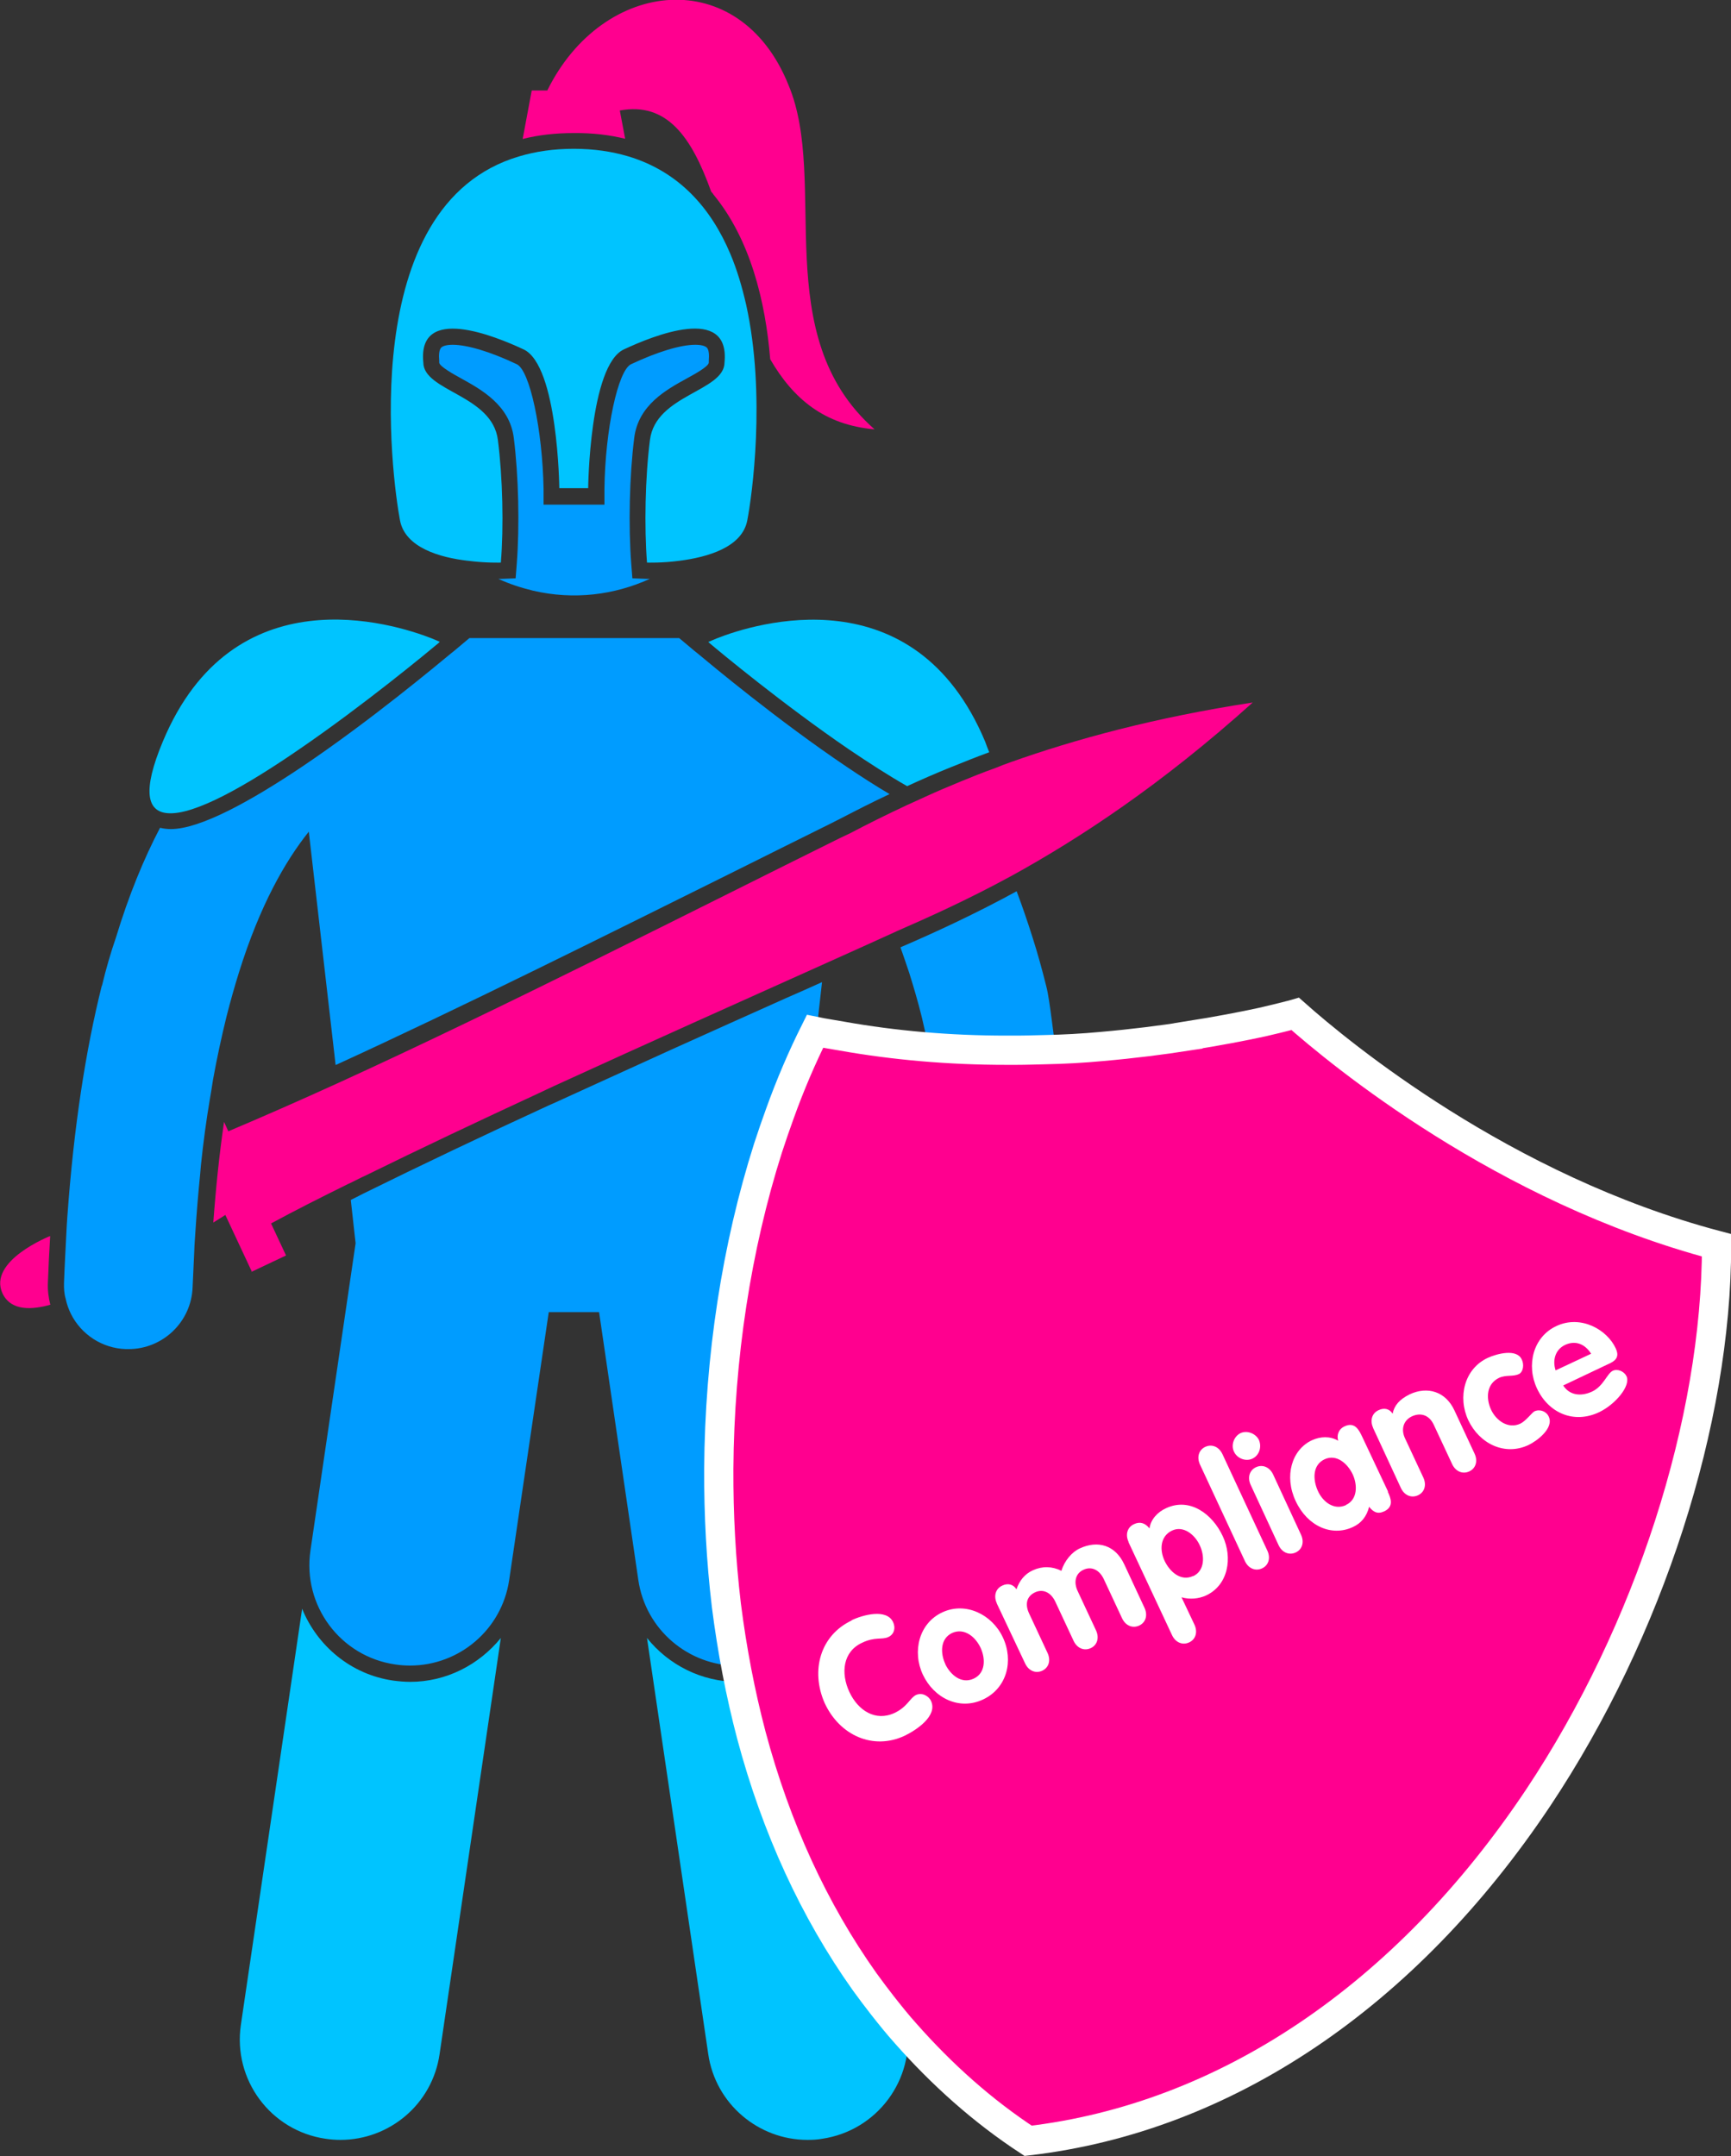 <?xml version="1.0" encoding="UTF-8"?>
<svg id="Layer_1" data-name="Layer 1" xmlns="http://www.w3.org/2000/svg" width="93.56" height="116.5" viewBox="0 0 93.56 116.5">
  <rect x="0" y="0" width="93.56" height="116.5" fill="#333333" stroke="none"/>
  <defs>
    <style>
      .cls-1 {
        fill: #00c4ff;
      }

      .cls-2 {
        fill: #fff;
      }

      .cls-3 {
        fill: #009cff;
      }

      .cls-4 {
        fill: #ff008f;
      }

      .cls-5 {
        fill: none;
        stroke: #fff;
        stroke-miterlimit: 10;
        stroke-width: 1.58px;
      }
    </style>
  </defs>
  <g id="_78._Knight" data-name="78. Knight">
    <path class="cls-4" d="M33.79,7.5l-.29-1.53c2.54-.47,3.88,1.42,4.94,4.39.04.04.09.09.12.15,1.98,2.4,2.81,5.74,3.07,8.9,1.24,2.14,2.92,3.55,5.64,3.79-5.77-5.07-2.46-13.39-4.65-18.6-2.63-6.56-10.03-5.82-13.04.29h-.84l-.49,2.62c.86-.22,1.79-.32,2.76-.32,1.02-.01,1.93.1,2.79.31"/>
    <path class="cls-1" d="M40.8,90.81c-.31.04-.61.07-.93.07-1.95,0-3.74-.92-4.9-2.37l3.31,22.48c.39,2.7,2.72,4.64,5.36,4.64.26,0,.52-.01.8-.06,2.97-.44,5.02-3.2,4.58-6.16l-2.82-19.12c-.54-.54-1.03-1.09-1.5-1.66-.96,1.13-2.31,1.95-3.91,2.18"/>
    <path class="cls-3" d="M44.07,56.28l.36-3.21c-.64.29-1.29.58-1.96.87-1.98.89-4.07,1.82-6.19,2.78-1.32.6-2.66,1.21-4,1.82-.61.28-1.21.55-1.82.83-.26.12-.54.25-.8.36-3.5,1.61-6.93,3.24-10.05,4.78-.22.12-.44.22-.65.33l.26,2.34-2.44,16.6h0c-.44,2.97,1.61,5.73,4.58,6.16.26.04.54.06.8.06,2.65,0,4.96-1.93,5.36-4.62h0s2.14-14.48,2.14-14.48h2.72l2.12,14.47h0c.39,2.7,2.72,4.64,5.36,4.64.26,0,.52-.01.8-.06,1.44-.22,2.68-.97,3.5-2.05-1.9-2.59-3.23-5.58-4.01-8.74"/>
    <path class="cls-1" d="M22.17,90.88c-.31,0-.63-.03-.93-.07-2.28-.33-4.1-1.88-4.91-3.88l-3.31,22.48c-.44,2.97,1.61,5.73,4.58,6.16.26.04.54.06.8.06,2.65,0,4.97-1.93,5.36-4.64l3.31-22.48c-1.18,1.45-2.95,2.37-4.9,2.37"/>
    <path class="cls-3" d="M34.18,31.25l-.06-.77c-.16-2.04-.1-4.77.16-6.82.22-1.77,1.73-2.6,2.84-3.21.42-.23,1.19-.65,1.19-.86v-.09c.03-.35,0-.6-.1-.71-.09-.1-.32-.16-.63-.16-.79,0-2.05.38-3.47,1.05-.71.33-1.4,3.55-1.44,6.73v.86h-3.29v-.86c-.06-3.18-.74-6.4-1.45-6.73-1.41-.67-2.68-1.05-3.46-1.05-.31,0-.54.06-.63.16-.1.12-.13.36-.1.71v.09c0,.2.77.63,1.19.86,1.1.61,2.62,1.45,2.84,3.21.26,2.04.32,4.78.16,6.82l-.06.77-.77.03h-.16c.6.28,1.22.48,1.88.64,2.2.51,4.39.23,6.3-.64h-.16l-.77-.03Z"/>
    <path class="cls-1" d="M25.28,30.3c.99.13,1.79.1,1.79.1.16-1.92.1-4.61-.16-6.63-.31-2.44-4.03-2.62-4.03-4.19-.31-3.14,3.88-1.42,5.42-.7,1.86.87,1.93,7.5,1.93,7.5h1.56s.07-6.63,1.93-7.5c1.56-.73,5.74-2.44,5.44.7,0,1.57-3.72,1.74-4.03,4.19-.26,2.02-.31,4.71-.16,6.63,0,0,.8.03,1.77-.1,1.47-.19,3.37-.71,3.65-2.18.25-1.28,1.02-6.75-.06-11.65-.22-.96-.49-1.89-.86-2.76-1.03-2.44-2.75-4.43-5.51-5.26-.87-.26-1.85-.41-2.95-.41s-2.08.15-2.95.41c-8.9,2.63-6.86,17.45-6.44,19.67.28,1.48,2.18,2.01,3.65,2.18"/>
    <path class="cls-3" d="M57.12,57.04c-.17-.87-.36-2.95-.57-3.75h0c-.23-.92-.47-1.79-.73-2.6-.28-.89-.57-1.73-.87-2.53-2.22,1.21-4.29,2.17-6.19,2.99-.03.01-.06.03-.09.04.16.45.32.92.48,1.4.23.74.47,1.54.68,2.4h0c.13.57.26,1.13.39,1.73"/>
    <path class="cls-1" d="M53.47,40.65c-.07-.17-.15-.36-.22-.57-3.81-9.1-12.46-6.4-14.52-5.58-.29.12-.45.19-.45.19,0,0,.03.03.07.06.55.47,4,3.33,7.53,5.74,1.08.73,2.15,1.42,3.15,1.99.76-.35,1.56-.7,2.38-1.03.65-.26,1.34-.54,2.05-.8"/>
    <path class="cls-4" d="M2.72,70.5c-.1-.39-.15-.79-.13-1.21.03-.84.07-1.66.12-2.47v-.03s-3.4,1.34-2.57,3.11c.47.97,1.63.87,2.59.6"/>
    <path class="cls-4" d="M13.58,68.73l1.88-.89-.81-1.73c1.29-.7,2.7-1.41,4.2-2.15.01,0,.01-.01.03-.01.31-.15.61-.31.92-.45,2.89-1.42,6.06-2.92,9.28-4.41.28-.13.55-.26.83-.39,5.04-2.31,10.19-4.61,14.66-6.62,1.34-.6,2.62-1.18,3.81-1.72.01-.01.04-.01.06-.03,1.74-.76,3.84-1.7,6.21-2.99,3.71-2.04,8.11-4.93,13.06-9.38-5.29.81-9.58,1.98-13.1,3.23-.28.1-.55.2-.81.31-.64.23-1.25.47-1.83.71-.68.28-1.32.55-1.93.83-.33.15-.67.31-.99.45-1.16.54-2.2,1.06-3.11,1.54-.12.06-.25.12-.36.17-.06.03-.13.06-.19.09-7.62,3.77-18.26,9.19-27.09,13.22-2.11.96-4.13,1.85-5.96,2.62l-.23-.51c-.25,1.72-.44,3.52-.58,5.44.41-.25.65-.41.65-.41l1.44,3.08Z"/>
    <path class="cls-3" d="M5.5,53.27c-.87,3.49-1.51,7.6-1.86,12.47-.03.35-.04.68-.06,1.03-.04.83-.09,1.67-.12,2.54-.01.31.01.6.09.87.06.29.16.57.29.83.55,1.09,1.67,1.85,2.97,1.89h.13c1.86,0,3.4-1.47,3.47-3.34.03-.67.06-1.32.09-1.96.01-.35.04-.7.06-1.03.07-1.09.16-2.14.26-3.14.01-.16.03-.31.04-.47.13-1.25.29-2.43.48-3.55.06-.35.12-.7.17-1.05.22-1.22.47-2.36.73-3.42h0c.22-.87.45-1.67.68-2.41,1.13-3.61,2.49-5.99,3.77-7.59l1.45,12.61c6.78-3.1,14.6-7.01,21.21-10.29,1.99-.99,3.87-1.93,5.61-2.79.16-.09.33-.16.49-.25.01-.01.04-.01.06-.03.81-.42,1.67-.86,2.57-1.28-.76-.45-1.54-.95-2.31-1.47-3.72-2.5-7.39-5.57-8.05-6.12l-.2-.16-.81-.68h-11.34l-.81.68-.2.16c-.67.55-4.33,3.62-8.05,6.12-2.73,1.83-5.48,3.36-7.08,3.36h0c-.22,0-.41-.03-.58-.07-.89,1.7-1.69,3.65-2.38,5.92-.29.84-.54,1.7-.76,2.62h0"/>
    <path class="cls-1" d="M16.17,40.49c3.52-2.41,6.98-5.28,7.53-5.74l.07-.07s-.16-.07-.45-.19c-2.08-.81-10.72-3.52-14.52,5.58-1.13,2.7-.84,3.78.25,3.87,1.45.13,4.3-1.51,7.12-3.45"/>
    <path class="cls-4" d="M64.22,55.98c-1.41.22-2.98.42-4.7.57-.97.09-2.01.15-3.07.17-.49.01-1,.03-1.51.03h-.55c-3.08,0-6.05-.26-8.87-.76-.49-.09-.99-.16-1.47-.26-.7,1.4-1.34,2.89-1.9,4.45-.22.61-.44,1.24-.64,1.86-1.7,5.34-2.62,11.33-2.66,17.33-.01,2.47.12,4.94.41,7.37.31,2.44.76,4.78,1.35,7.02,1.34,5.02,3.4,9.49,6.12,13.32.32.44.64.87.97,1.29.41.52.81,1.02,1.25,1.51,1.96,2.22,4.16,4.19,6.62,5.8,10.64-1.24,20.41-7.81,27.57-18.54,6-9.01,9.64-20.34,9.64-29.85-11.53-3.05-20.38-10.38-22.77-12.5-.1.03-.23.06-.35.09-.39.1-.87.22-1.44.35-1.06.23-2.41.49-4,.74"/>
    <path class="cls-5" d="M64.22,55.98c-1.41.22-2.98.42-4.7.57-.97.09-2.01.15-3.07.17-.49.01-1,.03-1.51.03h-.55c-3.08,0-6.05-.26-8.87-.76-.49-.09-.99-.16-1.47-.26-.7,1.4-1.34,2.89-1.9,4.45-.22.61-.44,1.24-.64,1.86-1.7,5.34-2.62,11.33-2.66,17.33-.01,2.47.12,4.94.41,7.37.31,2.44.76,4.78,1.35,7.02,1.34,5.02,3.4,9.49,6.12,13.32.32.44.64.87.97,1.29.41.52.81,1.02,1.25,1.51,1.96,2.22,4.16,4.19,6.62,5.8,10.64-1.24,20.41-7.81,27.57-18.54,6-9.01,9.64-20.34,9.64-29.85-11.53-3.05-20.38-10.38-22.77-12.5-.1.03-.23.06-.35.09-.39.1-.87.22-1.44.35-1.06.23-2.41.49-4,.74Z"/>
    <g>
      <path class="cls-2" d="M46.03,87.55c.61-.29,1.89-.64,2.24.1.15.31.06.67-.26.81-.35.16-.71-.03-1.42.31-1.03.48-1.16,1.63-.68,2.66.47,1,1.41,1.61,2.44,1.13.7-.33.83-.81,1.16-.97.38-.17.73.12.81.32.38.81-.8,1.58-1.42,1.88-1.7.8-3.52-.01-4.33-1.77-.77-1.76-.23-3.66,1.47-4.46Z"/>
      <path class="cls-2" d="M54.2,88.47c.6,1.26.23,2.75-1.06,3.36-1.29.61-2.66-.07-3.26-1.34-.58-1.24-.22-2.78,1.06-3.37,1.26-.58,2.68.12,3.26,1.35ZM51.09,89.92c.28.58.87,1.09,1.53.79s.65-1.09.38-1.67-.87-1.1-1.54-.8c-.65.31-.64,1.1-.36,1.69Z"/>
      <path class="cls-2" d="M53.88,86.64c-.19-.41-.06-.8.29-.96.31-.15.6-.07.77.2.15-.45.44-.83.89-1.03.51-.23,1.03-.22,1.54.03.16-.54.57-1.02.99-1.21.97-.45,1.92-.19,2.41.87l1.09,2.34c.19.41.06.8-.29.96s-.73.01-.92-.39l-.99-2.12c-.23-.49-.65-.71-1.09-.51-.45.2-.55.68-.32,1.16l.99,2.12c.19.41.06.8-.29.96s-.73.01-.92-.39l-.99-2.12c-.23-.49-.65-.71-1.09-.51-.49.23-.55.68-.32,1.16l.99,2.12c.19.41.06.8-.29.96s-.73.01-.92-.39l-1.54-3.26Z"/>
      <path class="cls-2" d="M61,83.32c-.19-.41-.06-.8.29-.96.33-.16.61-.06.84.23.06-.48.44-.89.89-1.09,1.29-.61,2.52.32,3.07,1.51.54,1.15.31,2.65-.92,3.21-.38.17-.86.22-1.31.09l.7,1.48c.19.41.06.8-.29.96s-.73.01-.92-.39l-2.36-5.04ZM64.49,85.17c.63-.29.63-1.09.36-1.66-.26-.58-.89-1.1-1.51-.8-.64.31-.67,1.05-.39,1.64.28.58.87,1.12,1.54.81Z"/>
      <path class="cls-2" d="M64.86,79.14c-.19-.41-.06-.8.29-.96s.73-.01.92.39l2.43,5.22c.19.41.06.8-.29.96s-.73.01-.92-.39l-2.43-5.22Z"/>
      <path class="cls-2" d="M68.04,77.8c.17.38.03.84-.35,1.02-.36.17-.83-.01-1-.39-.16-.35,0-.81.36-.99.35-.16.81.01.99.36ZM67.6,80.24c-.19-.41-.06-.8.29-.96s.73-.01.92.39l1.51,3.26c.19.41.06.8-.29.96s-.73.01-.92-.39l-1.51-3.26Z"/>
      <path class="cls-2" d="M75.01,80.61c.15.32.36.8-.2,1.06-.35.16-.58.04-.81-.25-.13.52-.42.89-.89,1.1-1.13.52-2.44-.04-3.08-1.41-.63-1.34-.22-2.78.89-3.29.45-.2.96-.23,1.41.03-.1-.31.04-.64.33-.77.58-.28.8.22.95.52l1.41,2.99ZM72.75,81.32c.63-.29.63-1.08.36-1.66-.28-.58-.87-1.1-1.51-.81-.67.31-.64,1.1-.38,1.69.26.6.87,1.09,1.53.79Z"/>
      <path class="cls-2" d="M74.22,77.16c-.19-.41-.06-.8.29-.96.31-.15.6-.07.76.19.09-.44.36-.77.93-1.05.95-.44,1.93-.16,2.41.87l1.09,2.34c.19.41.06.8-.29.96s-.73.01-.92-.39l-.99-2.12c-.26-.57-.74-.67-1.18-.47-.49.23-.6.73-.38,1.19l.99,2.12c.19.41.06.8-.29.96s-.73.01-.92-.39l-1.51-3.26Z"/>
      <path class="cls-2" d="M82.09,74.25c-.31.15-.68.03-1.06.2-.68.32-.73,1.09-.44,1.72.28.6.93,1.06,1.58.76.31-.15.64-.61.77-.67.29-.13.64,0,.77.29.29.63-.65,1.32-1.09,1.53-1.29.61-2.66-.07-3.26-1.34-.58-1.24-.22-2.78,1.06-3.37.48-.22,1.56-.51,1.83.09.13.25.1.67-.17.8Z"/>
      <path class="cls-2" d="M84.48,74.85c.36.57.99.61,1.56.35.63-.29.81-.97,1.13-1.13.26-.12.61.03.74.29.25.52-.6,1.53-1.48,1.95-1.35.64-2.73.06-3.36-1.29-.58-1.24-.22-2.78,1.06-3.37,1.31-.61,2.73.19,3.2,1.21.17.36.09.61-.28.79l-2.57,1.22ZM86,73.15c-.32-.51-.83-.74-1.4-.48-.54.25-.7.83-.52,1.38l1.92-.9Z"/>
    </g>
  </g>
</svg>